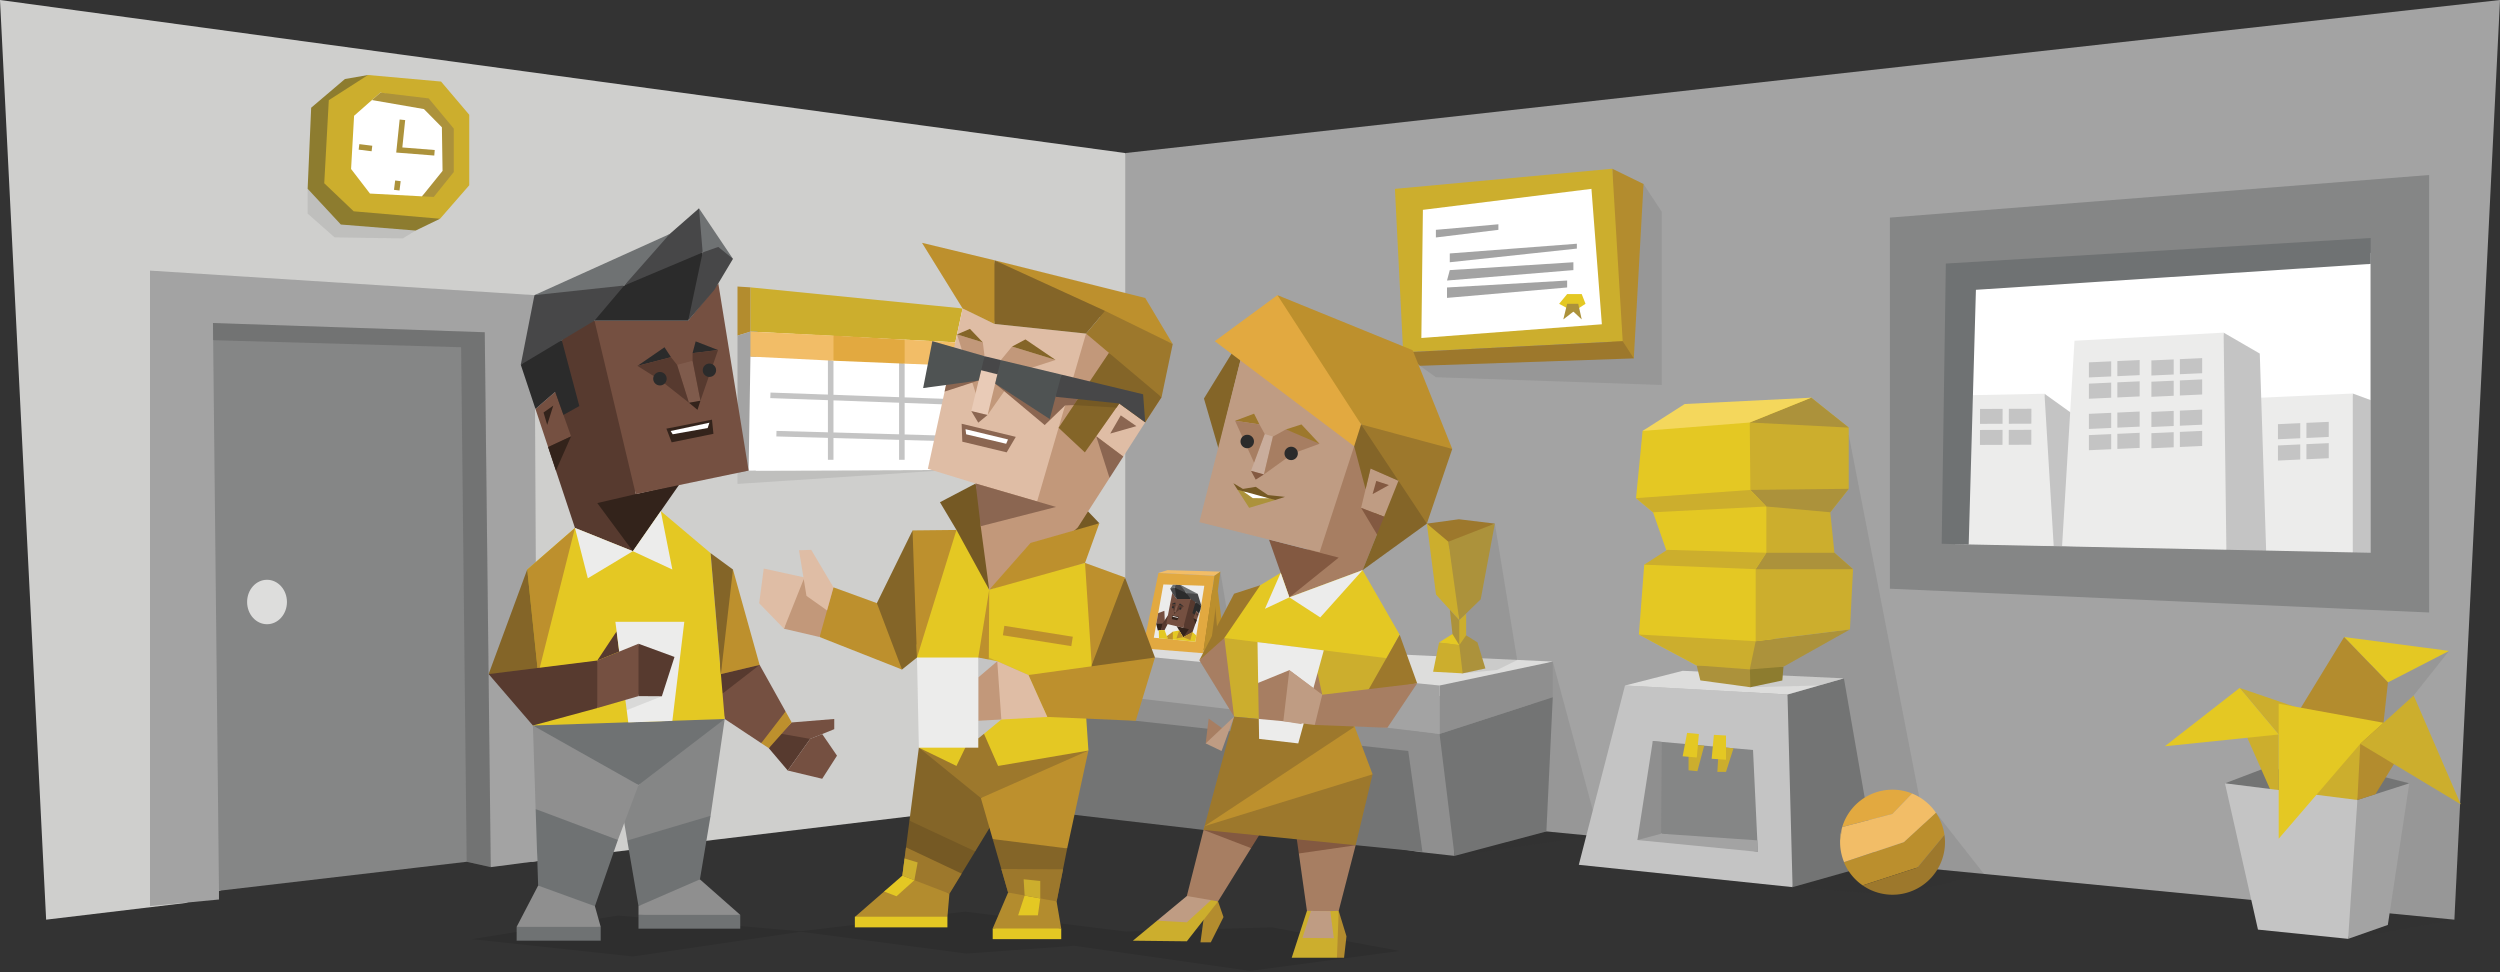 <svg xmlns="http://www.w3.org/2000/svg" xmlns:xlink="http://www.w3.org/1999/xlink" viewBox="0 0 900 350"><rect x="0" y="0" width="900" height="350" fill="#333333" stroke="none"/><defs><style>.cls-1,.cls-12,.cls-17{fill:none;}.cls-2{isolation:isolate;}.cls-3{fill:#cfcfcd;}.cls-4{fill:#a3a3a3;}.cls-20,.cls-31,.cls-35,.cls-5{fill:#2b2b2b;}.cls-20,.cls-36,.cls-5{opacity:0.1;}.cls-6{fill:#858686;}.cls-7{fill:#dddddc;}.cls-8{fill:#8d7c2f;}.cls-50,.cls-9{fill:#ccae2d;}.cls-10,.cls-47{fill:#fff;}.cls-11{fill:#ac923b;}.cls-12{stroke:#ac923b;}.cls-12,.cls-17{stroke-miterlimit:10;stroke-width:2px;}.cls-13,.cls-40{fill:#b38c2e;}.cls-14,.cls-51{fill:#c4c4c4;}.cls-15{fill:#f2bd67;}.cls-16{fill:#e2a940;}.cls-17{stroke:#c4c4c4;}.cls-18,.cls-42{fill:#9d782c;}.cls-19,.cls-41{fill:#e4c823;}.cls-20{mix-blend-mode:multiply;}.cls-21{fill:#737474;}.cls-22,.cls-52{fill:#ececeb;}.cls-23{fill:#6f7273;}.cls-24{fill:#f4d75c;}.cls-25{fill:#8f8f8f;}.cls-26{fill:#bb8f2d;}.cls-27{clip-path:url(#clip-path);}.cls-28{fill:#755041;}.cls-29{fill:#33231b;}.cls-30{fill:#573a2f;}.cls-32,.cls-48{fill:#474748;}.cls-33{fill:#7f5b4c;}.cls-34,.cls-38{fill:#bd902d;}.cls-35{opacity:0.2;}.cls-36{fill:#010101;}.cls-37,.cls-53{fill:#846528;}.cls-37,.cls-38,.cls-39,.cls-40,.cls-41,.cls-42,.cls-43,.cls-44,.cls-45,.cls-46,.cls-47,.cls-48,.cls-49,.cls-50,.cls-51,.cls-52{fill-rule:evenodd;}.cls-39,.cls-58{fill:#755924;}.cls-43{fill:#dfbda5;}.cls-44{fill:#c2987a;}.cls-45{fill:#8b6651;}.cls-46{fill:#e9cbb7;}.cls-49{fill:#4f5353;}.cls-54{fill:#a77e62;}.cls-55{fill:#bf9c83;}.cls-56{fill:#835941;}.cls-57{fill:#c9ad9c;}</style><clipPath id="clip-path"><polygon class="cls-1" points="418.81 210.4 433.55 210.88 430.31 231.04 415.37 229.58 418.81 210.4"/></clipPath></defs><title>explorers_Entrepreneur_ESTP_workplace_habits</title><g class="cls-2"><g id="illustration_copy" data-name="illustration copy"><g id="walls_copy" data-name="walls copy"><polygon class="cls-3" points="0 0 405.09 55.1 432.05 106.25 405.09 284.58 191.66 310.2 138 302.33 78.83 320.67 66.67 325.09 16.61 331.08 0 0"/><polygon class="cls-4" points="900 0 405.09 55.1 405.09 284.58 883.57 331.08 900 0"/></g><g id="objects_copy" data-name="objects copy"><polygon class="cls-5" points="523.65 308.12 575.82 300.56 559 238.17 523.65 308.12"/><polygon class="cls-4" points="54 97.42 54 326.18 78.83 323.82 78.83 320.67 108.34 306.49 172.5 304.49 176.67 312.17 193.44 309.98 192.4 106.25 54 97.42"/><polygon class="cls-6" points="76.67 116.29 174.51 119.61 176.67 312.17 168 310.24 78.83 320.67 76.67 116.29"/><path class="cls-7" d="M103.3,216.72c0,4.42-3.21,8-7.17,8s-7.17-3.57-7.17-8,3.21-8,7.17-8S103.3,212.31,103.3,216.72Z"/><polygon class="cls-5" points="149.63 83 145 85.83 120.45 85.45 110.75 76.9 110.75 67.96 149.63 83"/><polygon class="cls-8" points="121.9 48.48 132.5 27 124.17 28.45 112.02 38.78 110.75 67.96 122.71 80.83 149.63 83 158.42 78.75 121.9 48.48"/><polygon class="cls-9" points="132.5 27 158.78 29.36 168.93 41.32 168.93 66.69 158.42 78.75 127.33 76.07 116.73 65.97 118.37 36.06 132.5 27"/><polygon class="cls-10" points="136.94 33.34 153.61 37.33 161.58 47.12 161.4 62.34 151.93 70.68 133.18 69.68 126.39 60.84 127.47 41.68 136.94 33.34"/><polygon class="cls-11" points="133.9 36.02 152.62 39.27 159.08 45.82 159.32 61.52 151.93 70.68 156.15 70.9 163.36 61.93 163.36 46.3 154.34 35.43 136.94 33.34 133.9 36.02"/><polyline class="cls-12" points="156.42 55 143.74 54 144.87 43.13"/><line class="cls-12" x1="129.24" y1="52.88" x2="133.9" y2="53.46"/><line class="cls-12" x1="142.83" y1="68.46" x2="143.25" y2="65.1"/><polygon class="cls-4" points="383.86 215.99 395.88 221.63 384.66 259.48 379.12 252.46 373.91 245.84 383.86 215.99"/><polygon class="cls-6" points="477.62 256.13 478.02 263.15 473.48 278.5 461.28 266.23 463.56 260.69 488.17 249.17 477.62 256.13"/><polygon class="cls-5" points="341.99 169.18 265.5 174.21 265.5 170.25 295.06 160.65 341.99 169.18"/><polygon class="cls-10" points="272.73 119.38 346.54 111.04 341.99 169.18 272.09 169.41 272.73 119.38"/><polygon class="cls-9" points="270.16 119.38 343.9 123.25 346.54 111.04 270.16 103.45 270.16 119.38"/><polygon class="cls-13" points="270.16 103.45 265.5 103.15 265.5 120.82 270.16 119.38 270.16 103.45"/><polygon class="cls-4" points="265.5 120.82 265.5 170.25 269.5 169.41 272.73 119.38 270.16 119.38 265.5 120.82"/><polygon class="cls-10" points="270.16 128.37 346.54 131.84 341.99 169.18 269.5 169.41 270.16 128.37"/><polygon class="cls-14" points="300.05 165.54 298.05 165.54 298.05 129.38 300.05 129.86 300.05 165.54"/><polygon class="cls-14" points="325.67 165.54 323.67 165.54 323.67 130.19 325.67 130.92 325.67 165.54"/><polygon class="cls-15" points="270.16 119.38 270.16 128.37 300.05 129.86 303.25 125.87 300.05 120.82 270.16 119.38"/><polygon class="cls-16" points="325.67 122.26 328.11 127.05 325.67 130.92 300.05 129.86 300.05 120.82 325.67 122.26"/><polygon class="cls-15" points="325.67 130.92 349.66 131.84 343.9 123.25 325.67 122.26 325.67 130.92"/><line class="cls-17" x1="277.34" y1="142.32" x2="341.42" y2="144.63"/><line class="cls-17" x1="279.51" y1="156.12" x2="340.06" y2="157.82"/><polygon class="cls-5" points="511.17 131.69 516.92 135.8 598.24 138.59 598.24 76.25 591.67 66.24 531.17 123.33 511.17 131.69"/><polygon class="cls-13" points="580.42 60.74 591.67 66.24 588.17 129.02 580.17 125.66 580.42 60.74"/><polygon class="cls-9" points="502.17 67.99 580.42 60.74 584.17 122.84 505.14 126.84 502.17 67.99"/><polygon class="cls-10" points="512.24 75.54 511.69 121.68 576.67 116.74 572.92 67.99 512.24 75.54"/><polygon class="cls-18" points="505.14 126.84 511.17 131.69 588.17 129.02 584.17 122.84 505.14 126.84"/><polygon class="cls-4" points="516.92 82.74 539.42 80.74 539.42 82.74 516.92 85.49 516.92 82.74"/><polygon class="cls-4" points="521.92 91.24 567.67 87.74 567.67 89.49 521.92 94.41 521.92 91.24"/><polygon class="cls-4" points="521.92 97.24 566.42 94.41 566.42 97.24 520.92 100.99 521.92 97.24"/><polygon class="cls-4" points="520.92 103.49 564.17 100.99 564.17 103.49 520.92 107.24 520.92 103.49"/><polygon class="cls-19" points="564.17 105.87 561.29 109.37 566.42 112.18 570.79 109.37 569.42 105.87 564.17 105.87"/><polygon class="cls-11" points="564.17 109.37 568.17 109.37 569.42 114.99 566.42 112.18 562.79 114.99 564.17 109.37"/><polygon class="cls-20" points="845.33 337.99 883.57 331.08 885.87 289.56 867.83 266.16 868.92 250.37 881.66 234.33 849.79 239.73 822.62 309.99 845.33 337.99"/><polygon class="cls-9" points="806.28 247.66 828.11 255.13 820.33 264.41 806.28 247.66"/><polygon class="cls-21" points="800.99 281.99 814.08 277.01 845.33 276.47 867.35 281.99 844.16 299.16 800.99 281.99"/><polygon class="cls-9" points="855.16 261.41 848.66 287.99 837.72 292.75 826.47 285.2 840.82 264.99 855.16 261.41"/><polygon class="cls-9" points="809.02 265.58 817.19 284.03 820.33 287 820.33 264.41 812.66 261.41 809.02 265.58"/><polygon class="cls-14" points="800.99 281.99 812.87 334.66 845.33 337.99 857.41 296.66 848.66 287.99 800.99 281.99"/><polygon class="cls-4" points="848.66 287.99 845.33 337.99 859.62 332.97 867.35 281.99 848.66 287.99"/><polygon class="cls-19" points="881.66 234.33 843.88 229.33 859.66 245.66 881.66 234.33"/><polygon class="cls-13" points="843.88 229.33 828.11 255.13 845.33 263.87 857.41 266.16 859.66 245.66 843.88 229.33"/><polygon class="cls-13" points="863.14 272.92 855.16 285.91 848.66 287.99 849.79 265.87 855.16 264.41 863.14 272.92"/><polygon class="cls-19" points="820.33 253.33 858.06 260.2 849.69 267.78 820.33 301.94 820.33 253.33"/><polygon class="cls-9" points="849.69 267.78 868.92 250.37 885.87 289.56 849.69 267.78"/><polygon class="cls-19" points="820.33 264.41 806.28 247.66 779.33 268.66 820.33 264.41"/><polygon class="cls-10" points="702.33 98.33 812.5 90.25 853.45 91 853.45 199.04 703.88 195.94 702.33 98.33"/><polygon class="cls-14" points="736.01 141.75 746.82 149.5 744.08 196.58 735.92 197.42 731.28 170.35 736.01 141.75"/><polygon class="cls-22" points="710.25 142.25 736.01 141.75 739.33 196.54 707 196.58 710.25 142.25"/><polygon class="cls-14" points="847 141.67 862.77 147.46 862.77 199.04 843.88 200.5 840.81 162.9 847 141.67"/><polygon class="cls-22" points="806.05 143.52 847 141.67 847 199.04 810.3 199.04 806.05 143.52"/><polygon class="cls-14" points="800.5 119.75 813.52 127.29 815.82 198.5 801.51 201.5 791.33 169.16 800.5 119.75"/><polygon class="cls-22" points="746.82 122.67 800.5 119.75 801.51 199.04 742.35 196.54 746.82 122.67"/><polygon class="cls-14" points="820.06 152.7 828.09 152.33 828.09 157.77 820.06 158.13 820.06 152.7"/><polygon class="cls-14" points="830.31 152.23 838.35 151.87 838.35 157.3 830.31 157.67 830.31 152.23"/><polygon class="cls-14" points="820.06 160.36 828.09 159.99 828.09 165.43 820.06 165.8 820.06 160.36"/><polygon class="cls-14" points="830.31 159.89 838.35 159.53 838.35 164.96 830.31 165.33 830.31 159.89"/><polygon class="cls-14" points="712.81 147.22 720.94 147.19 720.92 152.56 712.8 152.59 712.81 147.22"/><polygon class="cls-14" points="723.18 147.18 731.31 147.15 731.29 152.53 723.17 152.56 723.18 147.18"/><polygon class="cls-14" points="712.79 154.79 720.92 154.76 720.9 160.14 712.78 160.17 712.79 154.79"/><polygon class="cls-14" points="723.16 154.76 731.28 154.73 731.27 160.1 723.14 160.13 723.16 154.76"/><polygon class="cls-14" points="752 130.45 760.03 130.08 760.03 135.52 752 135.88 752 130.45"/><polygon class="cls-14" points="762.25 129.98 770.28 129.62 770.28 135.05 762.25 135.42 762.25 129.98"/><polygon class="cls-14" points="752 138.11 760.03 137.74 760.03 143.18 752 143.55 752 138.11"/><polygon class="cls-14" points="762.25 137.64 770.28 137.28 770.28 142.71 762.25 143.08 762.25 137.64"/><polygon class="cls-14" points="774.5 129.75 782.53 129.39 782.53 134.82 774.5 135.19 774.5 129.75"/><polygon class="cls-14" points="784.75 129.29 792.78 128.92 792.78 134.36 784.75 134.72 784.75 129.29"/><polygon class="cls-14" points="774.5 137.41 782.53 137.05 782.53 142.48 774.5 142.85 774.5 137.41"/><polygon class="cls-14" points="784.75 136.95 792.78 136.58 792.78 142.02 784.75 142.38 784.75 136.95"/><polygon class="cls-14" points="752 148.98 760.03 148.62 760.03 154.06 752 154.42 752 148.98"/><polygon class="cls-14" points="762.25 148.52 770.28 148.15 770.28 153.59 762.25 153.95 762.25 148.52"/><polygon class="cls-14" points="752 156.64 760.03 156.28 760.03 161.72 752 162.08 752 156.64"/><polygon class="cls-14" points="762.25 156.18 770.28 155.81 770.28 161.25 762.25 161.61 762.25 156.18"/><polygon class="cls-14" points="774.5 148.29 782.53 147.92 782.53 153.36 774.5 153.72 774.5 148.29"/><polygon class="cls-14" points="784.75 147.82 792.78 147.46 792.78 152.89 784.75 153.26 784.75 147.82"/><polygon class="cls-14" points="774.5 155.95 782.53 155.58 782.53 161.02 774.5 161.38 774.5 155.95"/><polygon class="cls-14" points="784.75 155.48 792.78 155.12 792.78 160.55 784.75 160.92 784.75 155.48"/><path class="cls-6" d="M680.36,78.33V211.94L874.5,220.5V63ZM853.45,199l-149.57-3.1v-95.4L853.45,91Z"/><polygon class="cls-23" points="700.5 94.88 853.45 85.67 853.45 95 711.33 104.33 708.73 196.04 699 195.75 700.5 94.88"/><polygon class="cls-5" points="645.33 319.37 681.29 322.1 695.97 312.85 665.54 156.5 644.92 160.82 628.8 247.81 645.33 319.37"/><polygon class="cls-14" points="585 246.78 643.5 250.02 652.55 285.86 645.33 319.37 568.37 311.33 585 246.78"/><polygon class="cls-21" points="645.33 319.37 675.42 310.86 663.81 244.21 643.5 250.02 645.33 319.37"/><polygon class="cls-7" points="585 246.78 605.76 241.49 663.81 244.21 643.5 250.02 585 246.78"/><polygon class="cls-5" points="630.13 247.4 654.83 246.78 663.81 244.21 641.8 243.09 630.13 247.4"/><polygon class="cls-8" points="617.15 242.61 629.91 238.77 642.05 240.02 641.64 244.97 630.13 247.4 617.15 242.61"/><polygon class="cls-19" points="638.25 233.79 652.04 143.17 603.87 148.82 591.33 155.14 588.97 179.32 595.09 184.42 600.18 199 591.92 203.29 590 228.43 610.8 239.55 629.91 240.98 638.25 233.79"/><polygon class="cls-11" points="629.91 238.77 630.13 247.4 612.13 244.95 610.8 239.55 629.91 238.77"/><polygon class="cls-9" points="590 228.43 632.05 230.84 642.38 233.79 629.91 240.98 610.8 239.55 590 228.43"/><polygon class="cls-11" points="632.05 230.84 629.91 240.98 642.05 240.02 665.98 226.6 632.05 230.84"/><polygon class="cls-9" points="660.38 199 658.9 184.42 665.54 175.97 665.54 153.94 652.04 143.17 629.91 152.1 630.13 176.37 635.89 182.34 635.89 199 632.05 204.91 632.05 230.84 665.98 226.6 667.09 204.91 660.38 199"/><polygon class="cls-11" points="632.05 204.91 667.09 204.91 660.38 199 635.89 199 632.05 204.91"/><polygon class="cls-11" points="630.13 176.37 665.54 175.97 658.9 184.42 635.89 182.34 630.13 176.37"/><polygon class="cls-11" points="629.91 152.1 665.54 153.94 652.04 143.17 629.91 152.1"/><polygon class="cls-9" points="588.97 179.32 595.09 184.42 635.89 182.34 630.13 176.37 588.97 179.32"/><polygon class="cls-9" points="591.92 203.29 632.05 204.91 635.89 199 600.18 197.94 591.92 203.29"/><polygon class="cls-24" points="606.5 145.44 652.04 143.17 629.91 152.1 591.33 155.14 606.5 145.44"/><polygon class="cls-6" points="595 266.8 631.09 270 632.83 306.67 598 300.14 595 266.8"/><polygon class="cls-9" points="607.88 268 607.88 277.31 611.06 277.63 613.51 268.44 607.88 268"/><polygon class="cls-9" points="624.06 269.38 621.36 277.88 618.25 277.88 618.78 268.91 624.06 269.38"/><polygon class="cls-19" points="617 264.54 616.2 273.15 621.36 273.5 621.36 264.79 617 264.54"/><polygon class="cls-19" points="607.35 263.84 605.76 272.26 610.85 272.69 611.59 264.25 607.35 263.84"/><polygon class="cls-4" points="589.46 302.42 595 297.75 598 300.14 632.64 302.53 632.83 306.67 589.46 302.42"/><polygon class="cls-25" points="598.24 267.09 598 300.14 589.46 302.42 595 266.8 598.24 267.09"/><polygon class="cls-7" points="559 238.17 518.24 250.56 392.83 240.62 398.66 230.72 559 238.17"/><polygon class="cls-25" points="559 238.17 559 251 518.24 264.21 518.24 246.78 559 238.17"/><polygon class="cls-25" points="523.65 308.12 510.52 306.67 421.68 291.9 378.47 293.28 363.48 291.38 386.23 246.39 518.24 264.21 523.65 283.78 523.65 308.12"/><polygon class="cls-4" points="518.24 264.21 383 248.29 392.1 234.35 518.24 246.78 518.24 264.21"/><polygon class="cls-21" points="518.24 264.21 523.65 308.12 556.7 299.32 559 251 518.24 264.21"/><polygon class="cls-5" points="546.19 237.63 538.15 188.5 526.18 213.66 527.25 234.72 531.42 234.72 526.55 242.41 539 241.17 546.19 237.63"/><polyline class="cls-21" points="408.87 259.48 506.97 270.36 512.08 306.67 488.03 304.26 458.56 295.44 433.28 298.77 378.7 292.39 388.02 257.16 408.87 259.48"/><polygon class="cls-5" points="443.86 232.93 439.33 205.78 437.24 215.05 435.8 226.72 433.13 235.16 438.85 234.37 440.06 234.02 441.1 233.95 443.86 232.93"/><polygon class="cls-18" points="434.53 212.51 437.5 212.51 438.85 234.37 432.35 234.01 434.53 212.51"/><polygon class="cls-16" points="417.04 206.26 437.19 207.28 433.13 235.16 411.43 233.41 417.04 206.26"/><polygon class="cls-22" points="418.81 210.4 433.55 210.88 430.31 231.04 415.37 229.58 418.81 210.4"/><polygon class="cls-15" points="417.04 206.26 420.33 205.25 439.33 205.78 437.19 207.28 417.04 206.26"/><polygon class="cls-26" points="439.33 205.78 435.61 234.2 433.13 235.16 437.19 207.28 439.33 205.78"/><g class="cls-27"><polygon class="cls-28" points="419.36 224.59 419.18 219.89 416.96 220.72 415.6 224.59 419.36 224.59"/><polygon class="cls-29" points="419.31 224.44 417.92 226.82 416.81 226.96 416.22 224.51 419.31 224.44"/><polygon class="cls-30" points="420.44 221.55 420.6 224.19 419.26 226.82 417.92 226.82 418.43 224.59 420.44 221.55"/><polygon class="cls-30" points="429.15 228.01 425.94 229.4 425.63 226.81 425.97 225.88 426.01 218.59 428.66 215.64 429.75 215.13 430.39 216.81 430.84 223.18 429.15 228.01"/><polygon class="cls-29" points="425.94 229.4 428.01 226.53 425.94 225.99 423.57 225.38 425.94 229.4"/><polygon class="cls-28" points="425.94 225.99 428.66 215.64 423.56 215.64 422.02 213.42 419.85 224.59 425.94 225.99"/><polygon class="cls-28" points="431.64 220.91 430.61 219.89 429.62 222.55 430.84 223.18 431.64 220.91"/><polygon class="cls-31" points="430.1 221.27 429.25 220.74 430.39 216.81 431.38 216.91 432.56 218.27 431.64 220.91 430.61 219.89 430.1 221.27"/><polygon class="cls-32" points="428.66 215.64 432.56 218.27 431.17 213.79 428.39 213.14 427.14 213.54 427.08 214.77 428.66 215.64"/><polygon class="cls-31" points="427.14 213.54 424.75 211.7 422.96 211.57 422.77 213.39 423.56 215.64 428.66 215.64 427.14 213.54"/><polygon class="cls-32" points="421.29 211.95 422.13 211.24 422.96 211.57 423.56 215.64 422.21 213.79 421.29 211.95"/><polygon class="cls-32" points="427.14 213.54 426.13 211.57 424.81 210.47 423.28 208.94 422.96 211.57 427.14 213.54"/><polygon class="cls-23" points="431.17 213.79 424.81 210.47 427.14 213.54 431.17 213.79"/><polygon class="cls-29" points="430.95 221.86 430.68 220.71 431.19 221.12 430.95 221.86"/><polygon class="cls-29" points="429.62 222.55 430.35 224.59 430.84 223.18 429.62 222.55"/><polygon class="cls-31" points="426.2 218.34 424.39 217.82 424.78 217.23 426.2 218.34"/><polygon class="cls-31" points="423.09 216.88 423.23 217.58 421.85 217.4 423.09 216.88"/><polygon class="cls-33" points="424.04 218.28 423.21 218.03 422.67 220.42 423.29 220.54 424.04 218.28"/><polygon class="cls-29" points="422.67 220.42 422.81 220.96 423.29 220.54 422.67 220.42"/><polygon class="cls-30" points="423.23 217.58 423.21 218.03 422.67 220.42 421.85 217.4 423.23 217.58"/><polygon class="cls-30" points="424.39 217.82 424.04 218.28 423.29 220.54 424.88 219.22 426.2 218.34 424.39 217.82"/><polygon class="cls-29" points="424.45 222.08 421.99 221.55 421.85 222.9 423.81 223.3 424.45 222.08"/><path class="cls-31" d="M424.57,219.1a.35.35,0,0,0,.34.4.41.41,0,0,0,.39-.4.37.37,0,0,0-.35-.4A.4.4,0,0,0,424.57,219.1Z"/><path class="cls-31" d="M421.9,218.6a.37.37,0,0,0,.35.4.4.4,0,0,0,.38-.4.36.36,0,0,0-.35-.4A.4.4,0,0,0,421.9,218.6Z"/><polygon class="cls-10" points="424.21 222.23 424.09 222.42 422.2 222.05 422.12 221.73 424.21 222.23"/><polygon class="cls-23" points="423.28 208.94 421.29 211.95 422.96 211.57 423.28 208.94"/><polygon class="cls-19" points="424.5 226.96 422.23 227.39 420.01 230.04 430.31 231.04 430.67 228.75 429.31 227.57 425.94 229.4 424.5 226.96"/><polygon class="cls-19" points="419.26 226.82 420.45 230.08 417.24 229.77 417.15 226.82 419.26 226.82"/><polygon class="cls-34" points="422.23 227.39 422.21 230.25 420.45 230.08 420.06 229 422.23 227.39"/><polygon class="cls-34" points="425.94 229.4 423.51 229.84 424.5 226.96 425.94 229.4"/><polygon class="cls-34" points="429.31 227.57 428.53 230.43 425.94 229.4 429.31 227.57"/></g><path class="cls-26" d="M438.42,212.74c-.34.51-.61,2-1.18,2.31l1.61,19.32,2.25-.42Z"/><polygon class="cls-11" points="522.88 228.25 518.4 232.25 516.84 240.02 526.55 242.41 534.75 240.65 531.89 231.27 527.81 228.71 522.88 228.25"/><polygon class="cls-9" points="525.34 232.25 527.81 228.71 527.81 220.85 525.34 223.25 524.55 225.35 525.34 232.25"/><polyline class="cls-18" points="513.67 188.5 521.77 197.59 538.15 188.5 525.21 186.93"/><polygon class="cls-11" points="521.41 195.01 523.63 216.18 525.34 223.25 533.06 215.75 538.15 188.5 521.41 195.01"/><polyline class="cls-9" points="513.67 188.5 516.97 214.05 525.34 223.25 521.41 195.01 513.67 188.5"/><polygon class="cls-11" points="525.34 223.25 525.34 232.25 522.88 228.25 521.95 219.53 525.34 223.25"/><polygon class="cls-9" points="518.07 231.27 525.34 232.25 526.55 242.41 515.92 241.83 518.07 231.27"/><polygon class="cls-19" points="522.88 228.25 525.34 232.25 518.07 231.27 522.88 228.25"/><polygon class="cls-35" points="168 310.24 166 125.01 76.67 122.47 76.67 116.29 174.51 119.61 176.67 312.17 168 310.24"/><polygon class="cls-5" points="684.78 321.77 714.24 314.63 696.92 292.56 684.78 321.77"/><path class="cls-26" d="M700,300.56a18.75,18.75,0,0,0-3.07-8l-11.59,10.63-21.52,7.2a18.92,18.92,0,0,0,6.74,8.35l19.78-6.44Z"/><path class="cls-16" d="M688.34,285.66a18.88,18.88,0,0,0-25.14,12.06L681.29,293Z"/><path class="cls-15" d="M662.42,302.53l.77-4.78A18.88,18.88,0,0,0,662.42,302.53Z"/><path class="cls-15" d="M663.19,297.72v0a0,0,0,0,1,0,0Z"/><path class="cls-15" d="M696.92,292.56a19,19,0,0,0-8.58-6.9L681.29,293l-18.09,4.72a0,0,0,0,0,0,0l-.77,4.78c0,.22,0,.44,0,.66a19,19,0,0,0,1.43,7.2l21.52-7.2Z"/><path class="cls-18" d="M700.2,303.19a19,19,0,0,0-.21-2.63l-9.66,11.74-19.78,6.44a18.89,18.89,0,0,0,29.65-15.55Z"/></g><g id="characters_copy" data-name="characters copy"><polygon class="cls-36" points="503.88 342.33 457.83 333.85 405.27 335.35 347.43 328.19 287.55 335.33 347.83 343.28 386.67 340.48 450 349.52 503.88 342.33"/><polygon class="cls-37" points="405 207.89 384.18 243.72 400.23 249.17 415.79 236.71 405 207.89"/><polygon class="cls-37" points="328.52 190.95 315.67 217.13 312.47 232.59 324.72 241.03 330.12 236.71 333.6 233.26 332.37 208.5 328.52 190.95"/><polygon class="cls-38" points="315.67 217.13 300.05 211.44 295.37 218.93 295.05 229.33 324.72 241.03 315.67 217.13"/><polygon class="cls-37" points="330.79 269.16 327.4 295.44 335.82 309.05 351.07 306.5 365.95 282.11 330.79 269.16"/><polygon class="cls-39" points="351.07 306.5 327.4 295.44 324.85 315.22 332.66 322.65 341.79 321.72 351.07 306.5"/><polygon class="cls-40" points="324.4 317.14 318.27 320.95 307.77 330.09 326.87 331.51 341.07 330.09 341.79 321.72 328.52 313.92 324.4 317.14"/><polygon class="cls-41" points="329.17 316.87 322.74 322.65 318.27 320.95 324.85 315.22 327.4 313.92 329.17 316.87"/><polygon class="cls-38" points="353.11 287.29 357.37 302.06 370.78 309.05 384.18 305.44 391.83 270.19 363.56 278.48 353.11 287.29"/><polygon class="cls-37" points="384.18 305.44 357.37 302.06 362.92 321.3 371.82 325.79 380.38 324.52 384.18 305.44"/><polygon class="cls-40" points="362.92 321.3 357.37 334.26 371 336.17 382.04 334.26 380.38 324.52 374.5 320.75 371.58 319.99 368.72 319.99 362.92 321.3"/><rect class="cls-19" x="357.37" y="334.26" width="24.68" height="3.83"/><polygon class="cls-41" points="374.5 323.36 373.64 329.51 366.54 329.51 368.88 322.36 371.58 321.72 374.5 323.36"/><rect class="cls-19" x="307.75" y="330.02" width="33.32" height="3.83"/><polygon class="cls-42" points="330.79 269.16 353.11 287.29 391.83 270.19 364.98 266.47 352.18 258.56 344.33 264.46 330.79 269.16"/><polygon class="cls-41" points="334.81 195.01 344.33 190.78 350.87 199.75 356.12 212.32 373.46 206.42 390.61 202.65 398.08 208.81 392.77 240.98 390.61 252 391.83 270.19 359.31 275.74 352.18 259.48 344.33 275.74 330.79 269.16 333.48 246.51 330.12 236.71 330.03 232.31 334.81 195.01"/><polygon class="cls-39" points="395.77 188.37 389.3 181.6 388.31 187.8 384.39 194.34 395.77 188.37"/><polygon class="cls-39" points="351.22 174.06 338.38 180.8 344.33 190.78 356.12 212.32 355.49 190.42 351.22 174.06"/><polygon class="cls-38" points="393.02 239.45 390.61 202.65 405 207.89 393.02 239.45"/><polygon class="cls-38" points="328.52 190.95 330.12 236.71 344.33 190.78 328.52 190.95"/><rect class="cls-34" x="371.92" y="216.5" width="3.44" height="24.95" transform="translate(88.78 561.98) rotate(-80.96)"/><polygon class="cls-43" points="395.24 120.54 358 116.62 346.54 111.04 334.03 168.78 351.22 174.06 353.57 181.51 355.98 186.41 371.72 195.01 384.69 186.83 404.38 164.36 412.28 152.04 414.49 139.4 395.24 120.54"/><polygon class="cls-44" points="390.98 120.09 373.36 180.51 351.22 174.06 353.25 181.8 353.06 189.43 356.12 212.32 375.99 200.87 388 189.89 399.43 172.07 399.84 167.02 404.38 164.36 394.64 157.05 402.93 145.26 412.28 152.04 418.16 143 400.26 125.46 395.24 120.54 390.98 120.09"/><polygon class="cls-44" points="355.52 149.4 366.32 134.02 380.01 129.58 364.33 124.76 360.31 129.64 354.6 139.92 355.52 149.4"/><polygon class="cls-44" points="354.44 128.23 353.81 123.25 344.52 120.39 351.81 143.3 354.44 128.23"/><polygon class="cls-45" points="394.64 157.05 404.38 164.36 399.43 172.07 394.64 157.05"/><polygon class="cls-45" points="358.26 138.1 376.09 153.02 383.44 145.95 386.58 145.83 388.02 143.69 380.01 139.86 358.26 138.1"/><polygon class="cls-45" points="352.32 136.98 340.06 140.98 340.58 138.57 342.97 134.28 352.32 136.98"/><polygon class="cls-37" points="399.21 127.03 381.09 154.01 390.55 162.86 402.93 145.26 412.28 152.04 418.16 143 408.71 131.56 399.21 127.03"/><polygon class="cls-46" points="354.44 128.23 360.31 129.64 355.52 149.4 349.66 147.98 354.44 128.23"/><polygon class="cls-45" points="399.68 156.09 403.48 149.53 409.1 153.41 399.68 156.09"/><polygon class="cls-37" points="380.01 129.58 369.16 122.19 364.33 124.76 380.01 129.58"/><polygon class="cls-37" points="353.81 123.25 349.17 118.39 344.52 120.39 353.81 123.25"/><polygon class="cls-45" points="346.19 152.55 365.69 157.27 362.4 162.85 346.43 159.01 346.19 152.55"/><polygon class="cls-47" points="347.58 154.51 362.88 158.2 362.22 159.76 347.82 156.35 347.58 154.51"/><polygon class="cls-45" points="349.66 147.98 352.18 152.16 355.52 149.4 349.66 147.98"/><polygon class="cls-39" points="386.58 145.83 401.89 146.74 402.93 145.26 394.75 143 387.98 143.75 386.58 145.83"/><polygon class="cls-45" points="351.22 174.06 380.17 182.5 353.06 189.43 351.22 174.06"/><polygon class="cls-38" points="358 93.7 412.28 107.27 422.18 123.85 388 111.04 358 93.7"/><polygon class="cls-42" points="390.98 120.09 418.16 143 422.18 123.85 397.86 111.94 390.98 120.09"/><polygon class="cls-37" points="390.98 120.09 397.86 111.94 358 93.7 356.73 105.42 358 116.62 390.98 120.09"/><polygon class="cls-34" points="358 93.7 358 116.62 346.54 111.04 331.92 87.42 358 93.7"/><polygon class="cls-48" points="382.13 134.86 411.52 141.94 412.28 152.04 402.93 145.26 380.01 142.85 380.28 138.4 382.13 134.86"/><polygon class="cls-48" points="354.44 128.23 360.31 129.64 360.62 132.13 359.07 134.76 353.22 133.29 352.58 131.15 354.44 128.23"/><path class="cls-49" d="M354.44,128.23,352.33,137l-20,2.7,3.31-16.88Zm5.87,1.41,21.82,5.22-4.23,16L358.26,138.1Z"/><polygon class="cls-38" points="371 195.45 395.77 188.37 390.61 202.65 356.12 212.32 371 195.45"/><polygon class="cls-50" points="390.61 252 355.98 236.71 352.18 236.71 330.35 247.93 352.18 258.56 390.61 252"/><polygon class="cls-38" points="356.12 212.32 355.98 236.71 352.18 259.48 352.18 236.71 356.12 212.32"/><polygon class="cls-38" points="415.79 236.71 370.25 243 377.02 258.1 408.87 259.48 415.79 236.71"/><polygon class="cls-42" points="382.69 312.95 360.48 312.85 362.92 321.3 380.39 324.52 382.69 312.95"/><polygon class="cls-50" points="374.49 323.44 374.49 317.14 368.51 316.54 368.87 322.4 374.49 323.44"/><polygon class="cls-42" points="346.2 314.5 326.17 305.05 324.85 315.22 341.79 321.72 346.2 314.5"/><polygon class="cls-50" points="329.17 316.87 330.35 310.48 325.65 309.05 324.85 315.22 329.17 316.87"/><polygon class="cls-44" points="300.05 211.44 289.59 207.88 285.18 215.34 282.22 226.34 295.05 229.33 300.05 211.44"/><polygon class="cls-43" points="300.05 211.44 292.05 197.95 287.64 198.09 290.33 214.52 297.73 219.75 300.05 211.44"/><polygon class="cls-43" points="274.95 204.68 273.3 217.16 282.22 226.34 289.59 207.88 274.95 204.68"/><polygon class="cls-43" points="370.25 243 359.01 238.05 352.18 243.88 352.18 259.48 377.02 258.1 370.25 243"/><polygon class="cls-51" points="352.18 265.84 360.48 259.02 355 248.76 359.01 238.05 352.18 236.71 349.29 255.88 352.18 265.84"/><polygon class="cls-44" points="359.01 238.05 360.48 259.02 352.18 259.48 352.18 243.88 359.01 238.05"/><polygon class="cls-52" points="330.79 269.16 352.18 269.16 352.18 236.71 330.12 236.71 330.79 269.16"/><polygon class="cls-23" points="251.64 75 249.47 85.17 252.96 90.87 263.87 93.19 251.64 75"/><polygon class="cls-28" points="273.46 239.36 282.81 256.13 279.3 263.82 274.04 267.54 260.9 258.83 256.57 239.09 273.46 239.36"/><polygon class="cls-30" points="273.46 239.36 260.12 249.69 257.76 244.53 259.52 242.67 273.46 239.36"/><polygon class="cls-23" points="260.9 258.83 248.17 277.39 229.86 282.6 212.26 280.36 191.84 261.18 242.9 252.48 260.9 258.83"/><polygon class="cls-36" points="169.91 338.09 222.44 329.6 288.88 335.33 227.83 344.33 169.91 338.09"/><polygon class="cls-19" points="237.88 183.99 255.81 199.12 260.9 258.83 191.84 261.18 189.8 205.03 206.99 190.06 227.83 198.43 237.88 183.99"/><polygon class="cls-6" points="225.81 302.58 240.72 312.58 255.81 293.68 260.9 258.83 229.86 282.6 223.44 287.92 224.73 296.27 225.81 302.58"/><polygon class="cls-23" points="225.81 302.58 255.81 293.68 251.97 316.57 244.7 324.25 229.86 326.18 225.81 302.58"/><polygon class="cls-30" points="206.99 190.06 227.83 198.43 230.64 182.81 228.71 177.21 230.64 133.2 214.02 115.43 206.99 112.37 202.25 122.47 197.32 160.94 206.99 190.06"/><polygon class="cls-29" points="227.83 198.43 215.02 181.1 228.87 177.88 244.69 174.21 227.83 198.43"/><polygon class="cls-28" points="228.87 177.88 214.02 115.43 247.75 115.43 258.59 102.02 269.5 169.41 228.87 177.88"/><polygon class="cls-28" points="192.77 147.23 199.88 141.06 205.59 157.09 197.32 160.94 192.77 147.23"/><polygon class="cls-31" points="202.84 149.37 208.56 146.18 202.25 122.47 195.67 123.08 187.48 131.3 192.77 147.23 199.88 141.06 202.84 149.37"/><polygon class="cls-32" points="214.02 115.43 187.48 131.3 192.4 106.25 216.57 100.33 224.73 102.78 224.73 110.17 214.02 115.43"/><polygon class="cls-31" points="224.73 102.78 241.06 91.67 252.96 90.87 253.62 101.83 247.75 115.43 214.02 115.43 224.73 102.78"/><polygon class="cls-32" points="263.87 93.19 258.57 88.89 252.96 90.87 247.75 115.43 257.26 104.24 263.87 93.19"/><polygon class="cls-32" points="224.73 102.78 232 90.87 241.06 84.26 251.64 75 252.96 90.87 224.73 102.78"/><polygon class="cls-23" points="192.4 106.25 241.06 84.26 224.73 102.78 192.4 106.25"/><polygon class="cls-29" points="196.99 152.96 199.18 146.02 195.67 148.5 196.99 152.96"/><polygon class="cls-29" points="205.59 157.09 200.14 169.41 197.32 160.94 205.59 157.09"/><polygon class="cls-31" points="229.48 131.72 241.56 128.59 239.22 125.01 229.48 131.72"/><polygon class="cls-31" points="250.44 122.89 249.32 127.13 258.5 126.02 250.44 122.89"/><polygon class="cls-33" points="243.75 131.35 249.32 129.86 252.16 144.25 248.02 144.99 243.75 131.35"/><polygon class="cls-29" points="252.16 144.25 251.1 147.55 248.02 144.99 252.16 144.25"/><polygon class="cls-30" points="249.32 127.13 249.32 129.86 252.16 144.25 258.5 126.02 249.32 127.13"/><polygon class="cls-30" points="241.56 128.59 243.75 131.35 248.02 144.99 237.96 137.05 229.48 131.72 241.56 128.59"/><polygon class="cls-29" points="239.9 154.31 256.31 151.08 256.84 156.17 241.79 159.24 239.9 154.31"/><polygon class="cls-22" points="206.99 190.06 211.62 208.18 227.83 198.43 206.99 190.06"/><polygon class="cls-22" points="237.88 183.99 242.05 205.03 227.83 198.43 237.88 183.99"/><polygon class="cls-34" points="193.73 242.67 206.99 190.06 189.8 205.03 193.73 242.67"/><polygon class="cls-34" points="263.87 205.03 273.46 239.36 259.52 242.67 260.9 211.67 263.87 205.03"/><polygon class="cls-53" points="259.52 242.67 263.87 205.03 255.81 199.12 259.52 242.67"/><polygon class="cls-53" points="189.8 205.03 175.91 242.67 193.73 242.67 189.8 205.03"/><polygon class="cls-30" points="191.84 261.18 175.91 242.67 215.02 237.79 218.45 245.5 215.02 254.9 191.84 261.18"/><polygon class="cls-30" points="221.98 227.29 215.02 237.79 222.91 234.58 221.98 227.29"/><polygon class="cls-22" points="246.35 223.85 242.05 259.51 226.18 260.08 221.54 223.85 246.35 223.85"/><polygon class="cls-5" points="238.27 250.65 225.61 255.66 225.14 251.97 227.83 249 238.27 250.65"/><polygon class="cls-25" points="192.83 291.27 208.71 310.24 222.44 302.39 229.86 282.6 191.84 261.18 192.83 291.27"/><polygon class="cls-23" points="192.83 291.27 222.44 302.39 213.86 327.12 202.82 328.13 193.73 318.81 192.83 291.27"/><polygon class="cls-28" points="300.33 258.83 300.33 262.5 291.11 266.23 279.53 265.07 285.02 260.08 300.33 258.83"/><polygon class="cls-30" points="276.77 269.35 283.59 277.39 291.66 266 279.3 263.82 276.77 269.35"/><polygon class="cls-28" points="295.99 280.36 283.59 277.39 291.66 266 295.99 264.26 301.32 272.04 295.99 280.36"/><polygon class="cls-28" points="229.86 231.75 231.82 241.97 229.86 250.6 215.02 254.9 215.02 237.79 229.86 231.75"/><path class="cls-31" d="M240,136.34a2.42,2.42,0,1,1-2.41-2.42A2.41,2.41,0,0,1,240,136.34Z"/><circle class="cls-31" cx="255.39" cy="133.29" r="2.41"/><polygon class="cls-10" points="241.43 155.16 242.18 156.34 254.76 154.09 255.39 152.17 241.43 155.16"/><polygon class="cls-30" points="229.86 231.75 242.82 236.5 238.27 250.65 229.86 250.6 229.86 231.75"/><polygon class="cls-34" points="285.02 260.08 276.77 269.35 274.04 267.54 282.81 256.13 285.02 260.08"/><polygon class="cls-23" points="266.49 334.33 229.86 334.33 229.86 329.36 252.07 326.24 266.49 329.36 266.49 334.33"/><polygon class="cls-25" points="266.49 329.36 251.97 316.57 229.86 326.18 229.86 329.36 266.49 329.36"/><polygon class="cls-23" points="216.25 338.65 185.99 338.65 185.99 333.67 201.12 330.11 216.25 333.67 216.25 338.65"/><polygon class="cls-25" points="193.73 318.81 185.99 333.67 216.25 333.67 214.17 326.24 193.73 318.81"/><polygon class="cls-53" points="438.7 161.62 433.42 143.47 444.12 126.08 446.96 128.1 438.7 161.62"/><polygon class="cls-13" points="433.31 330.73 432.17 339.24 435.89 339.24 440.46 330.15 438.5 324.5 431.5 327.74 433.31 330.73"/><polygon class="cls-13" points="481.93 327.92 484.73 337.07 483.86 344.78 481.3 344.78 479.79 336.03 481.93 327.92"/><polygon class="cls-54" points="427.26 322.57 430.07 327.3 438.5 324.5 450.38 305.33 443.74 298.06 433.63 297.41 427.26 322.57"/><polygon class="cls-54" points="467.58 307.25 470.5 327.92 475.39 331.48 481.93 327.92 488.03 304.29 473.42 301.6 467.58 307.25"/><polygon class="cls-9" points="416.55 331.44 407.84 338.65 427.26 338.87 438.5 324.5 435.96 324.06 416.55 331.44"/><polygon class="cls-55" points="416.55 331.44 427.26 332.04 435.96 324.06 427.26 322.57 416.55 331.44"/><polygon class="cls-56" points="433.28 298.77 450.38 305.33 454.44 298.84 447.5 295.65 433.28 298.77"/><polygon class="cls-56" points="466.78 301.6 467.58 307.25 488.03 304.29 473.41 297.41 466.78 301.6"/><polygon class="cls-9" points="470.5 327.92 465.02 344.78 481.3 344.78 481.93 327.92 478.34 328.01 470.5 327.92"/><polygon class="cls-55" points="468.88 337.64 480.18 337.75 478.9 328.01 471.96 327.94 468.88 337.64"/><polygon class="cls-54" points="434.04 267.63 435.12 258.67 442.17 263.75 434.04 267.63"/><polygon class="cls-54" points="444.27 258 431.76 237.69 440.77 227.67 446.6 236.96 444.27 258"/><polygon class="cls-18" points="431.76 237.69 440.77 229.67 450.36 222.27 453.72 210.67 444.27 213.74 431.76 237.69"/><polygon class="cls-54" points="490 152.79 503.44 173.13 490.53 205.25 464.17 215.04 469.69 206.38 471.64 190 490 152.79"/><polygon class="cls-53" points="494.13 181.08 495.71 192.38 490.53 205.25 513.67 188.5 511.11 176.13 503.44 173.13 494.13 181.08"/><polygon class="cls-56" points="464.17 215.04 481.93 200.74 456.83 194.25 464.17 215.04"/><polygon class="cls-55" points="431.76 187.97 475.06 198.81 487.5 160.65 490 157.5 490 152.79 446.96 128.1 431.76 187.97"/><polygon class="cls-34" points="508.56 126.08 502.1 141.33 490 152.79 467.45 128.1 459.87 106.25 508.56 126.08"/><polygon class="cls-34" points="522.81 161.62 508.56 161.62 490 152.79 508.56 126.08 522.81 161.62"/><polygon class="cls-18" points="513.67 188.5 505.7 176.48 503.46 173.11 494.13 164.68 490 152.79 522.81 161.62 513.67 188.5"/><polygon class="cls-55" points="490 182.83 498.27 186.01 503.44 173.08 493.4 168.67 490 182.83"/><polygon class="cls-56" points="500.01 174.63 494.13 177.88 495.46 173.13 500.01 174.63"/><polygon class="cls-56" points="490 182.83 495.71 192.38 498.27 186.01 490 182.83"/><polygon class="cls-18" points="444.62 151.49 453.41 152.79 451.46 148.92 444.62 151.49"/><polygon class="cls-57" points="455.29 156.25 458.25 157.17 455.02 170.79 450.36 169.5 455.29 156.25"/><polygon class="cls-56" points="450.36 169.5 452.06 172.67 455.02 170.79 450.36 169.5"/><polygon class="cls-11" points="445.52 176.32 449.7 182.82 459.08 180 452.13 177.61 445.52 176.32"/><polygon class="cls-19" points="461.05 206.21 453.72 210.67 440.77 229.67 464.17 244.5 499.32 236.96 503.88 228.5 490.53 205.25 464.17 215.04 461.05 206.21"/><polygon class="cls-9" points="440.77 229.67 499.32 236.96 487.48 262 444.27 258 440.77 229.67"/><polygon class="cls-18" points="503.88 228.5 510.18 246 492.04 249.39 503.88 228.5"/><polygon class="cls-18" points="444.27 258 433.28 298.77 488.03 304.29 494.13 278.75 485.69 271.83 487.63 261.47 460.17 257.16 453.16 258.82 444.27 258"/><polygon class="cls-54" points="473.32 260.98 499.45 262 510.18 246 476.01 250.1 472.11 253.5 473.32 260.98"/><polygon class="cls-54" points="476.01 250.1 474.31 242.32 470.04 246.58 476.01 250.1"/><polygon class="cls-22" points="452.7 231.16 452.94 245.84 456.64 249.69 453.16 258.82 453.28 266 467.37 267.63 476.56 234.13 452.7 231.16"/><polygon class="cls-34" points="487.68 261.6 433.63 297.41 494.13 278.75 487.68 261.6"/><polygon class="cls-22" points="464.17 215.04 475.29 222.27 490.53 205.25 464.17 215.04"/><polygon class="cls-22" points="461.05 206.21 464.17 215.04 455.38 219.17 461.05 206.21"/><polygon class="cls-10" points="447.51 176.85 451 179.32 456.83 179.39 451.89 177.52 447.51 176.85"/><polygon class="cls-58" points="456.45 178.22 452.08 175.26 447.45 176.01 444.01 173.95 445.52 176.32 448.36 177.07 459.08 180 462.6 178.87 456.45 178.22"/><polygon class="cls-54" points="453.41 152.79 455.29 156.25 451.46 166.55 444.62 151.49 453.41 152.79"/><polygon class="cls-54" points="462.94 154.58 458.25 157.17 455.02 170.79 465.52 163.23 475.02 159.76 468.74 156.25 462.94 154.58"/><polygon class="cls-18" points="462.94 154.58 468.52 152.79 475.02 159.76 462.94 154.58"/><polygon class="cls-16" points="437.32 122.83 487.5 160.65 491.43 159.02 490 152.79 459.87 106.25 437.32 122.83"/><polygon class="cls-53" points="490 152.79 487.5 160.65 491.61 176.13 493.4 168.67 503.44 173.08 490 152.79"/><polygon class="cls-55" points="458.72 250.97 464.17 241.25 476.01 250.1 473.32 260.98 462 259.64 458.72 250.97"/><polygon class="cls-55" points="464.17 241.25 472.83 247.72 468.5 260.69 462 259.64 459.19 250.97 464.17 241.25"/><polygon class="cls-55" points="444.27 258 434.04 267.63 439.77 270.36 444.27 258"/><polygon class="cls-54" points="464.17 241.25 462 259.64 453.16 258.82 452.94 245.84 464.17 241.25"/><circle class="cls-31" cx="464.82" cy="163.23" r="2.41"/><path class="cls-31" d="M451.43,158.93a2.42,2.42,0,1,1-2.41-2.41A2.41,2.41,0,0,1,451.43,158.93Z"/></g></g></g></svg>